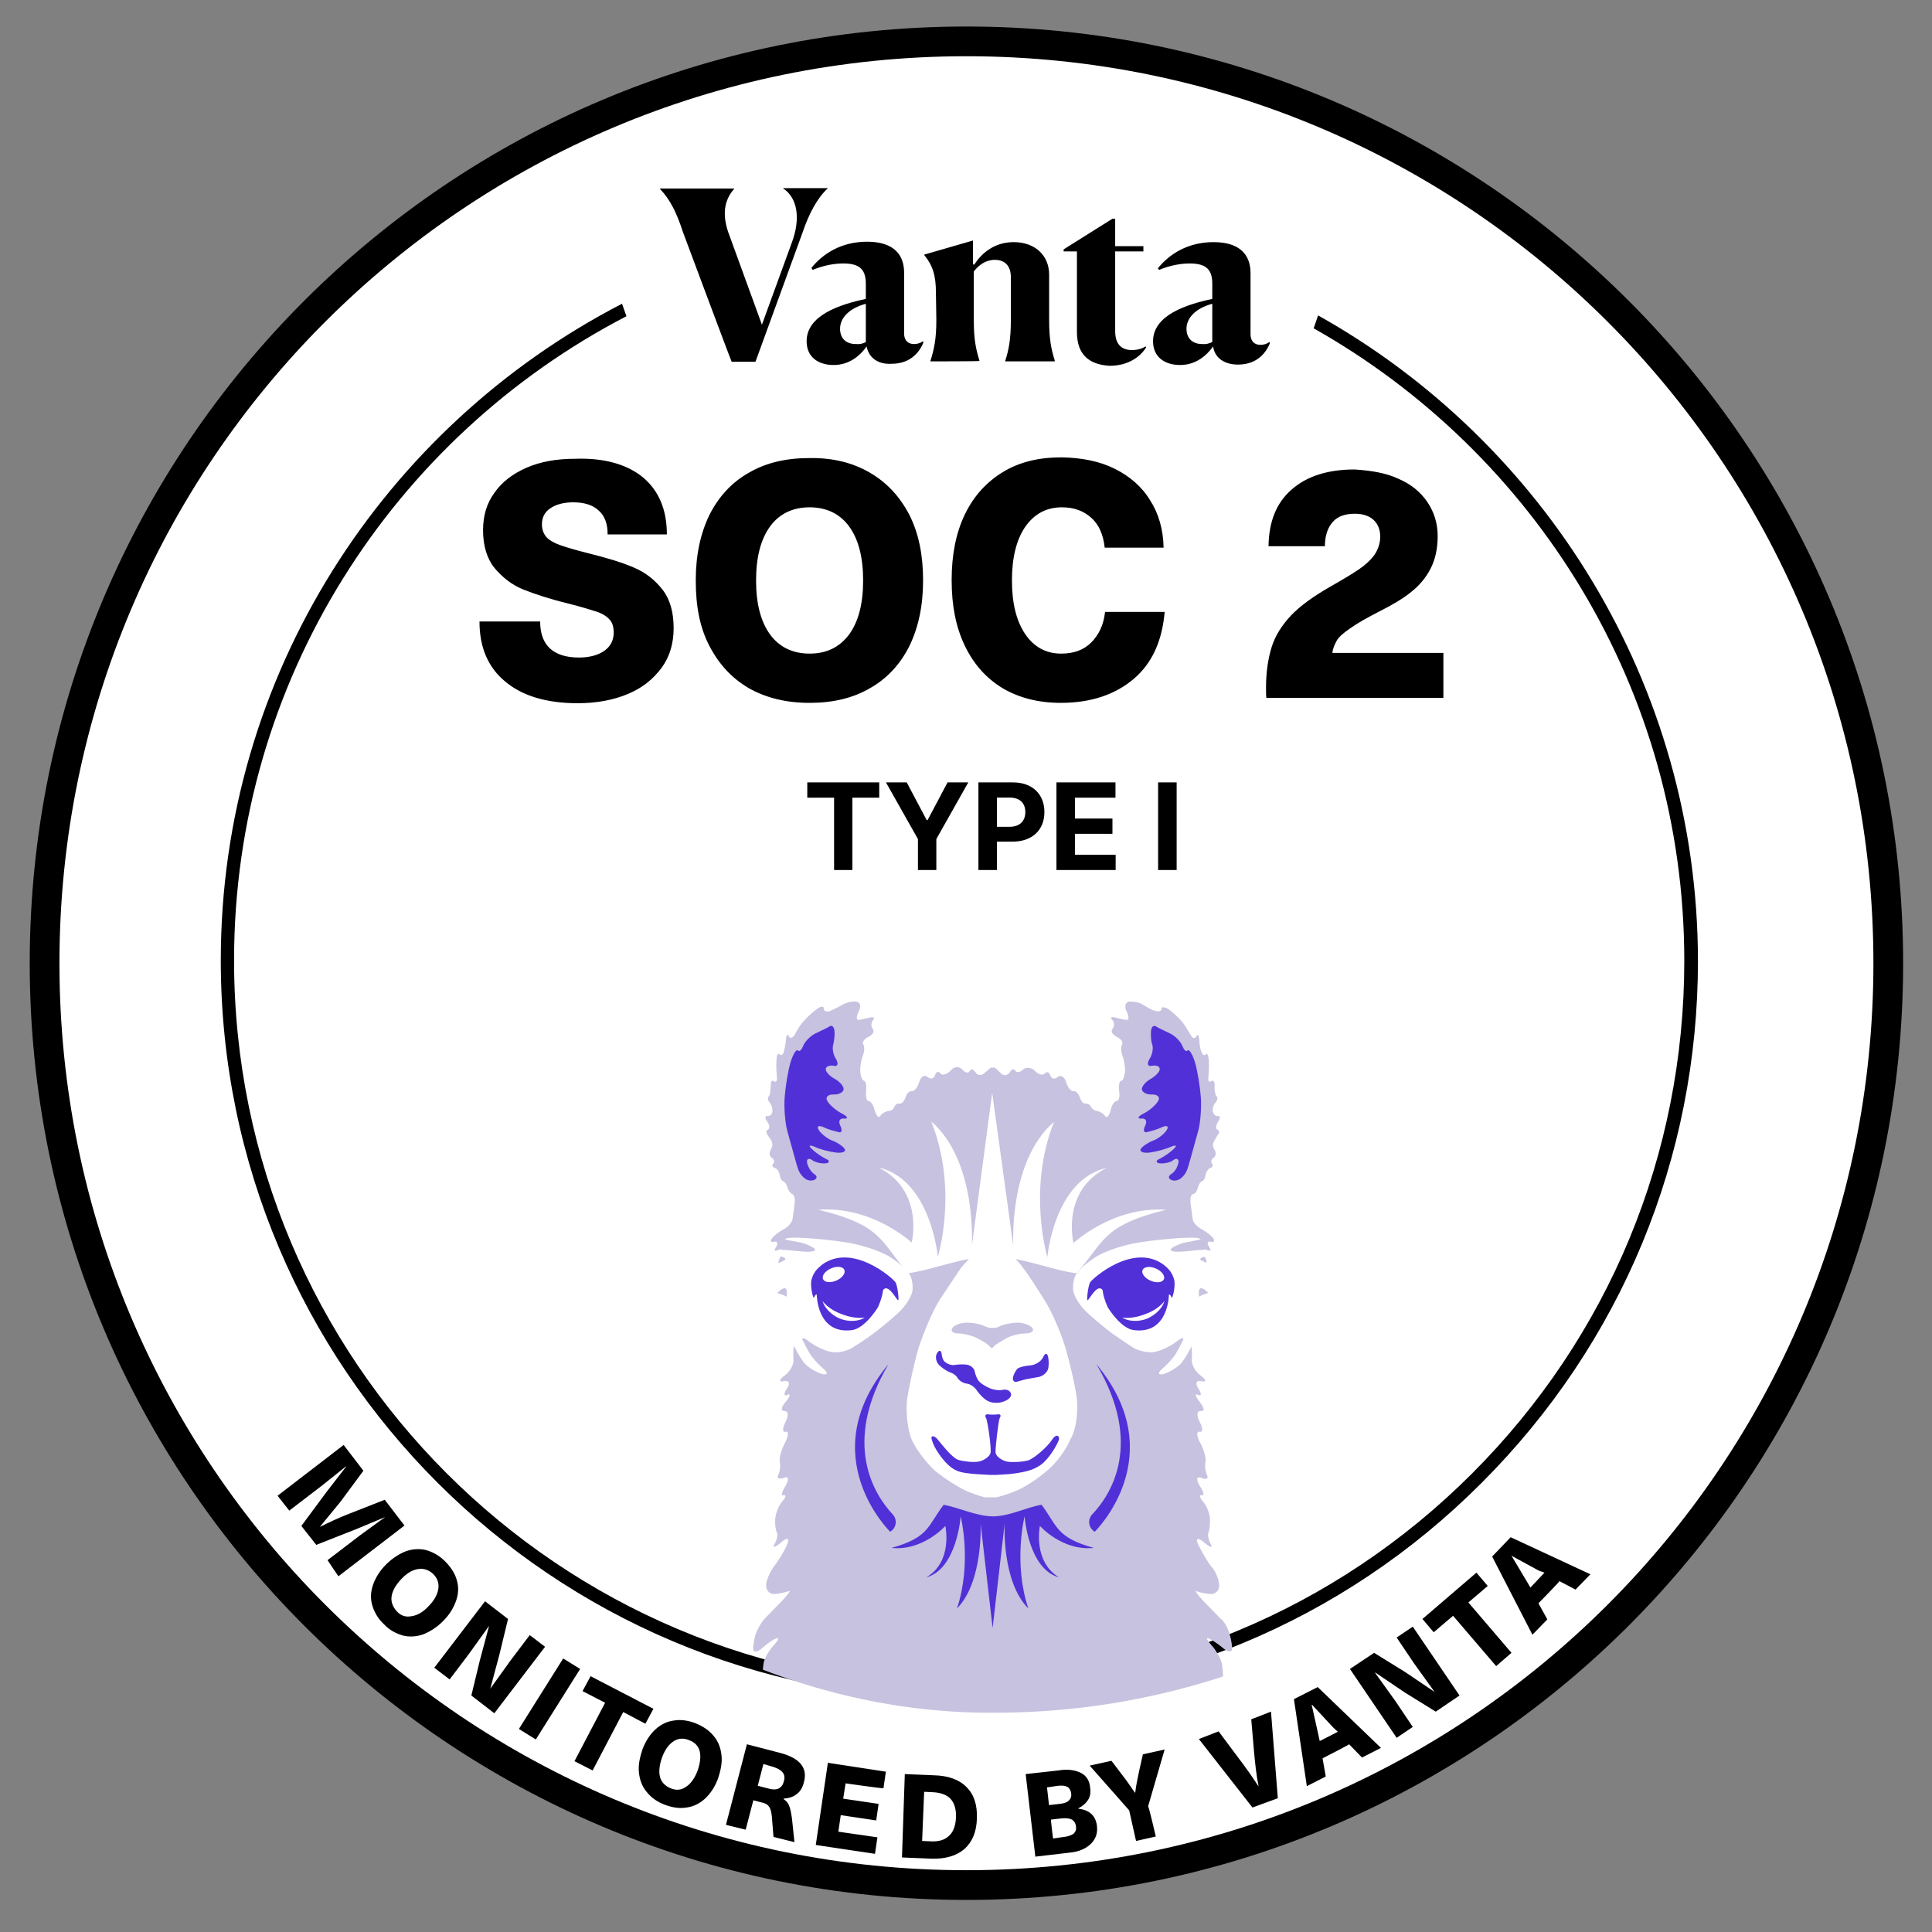 <svg width="65" height="65" viewBox="0 0 65 65" fill="none" xmlns="http://www.w3.org/2000/svg">
<rect x="0" y="0" width="65" height="65" fill="#808080" stroke="none"/>
<path d="M32.515 1.392C49.644 1.392 63.529 15.278 63.529 32.407C63.529 49.535 49.644 63.421 32.515 63.421C15.386 63.421 1.5 49.535 1.5 32.407C1.5 15.278 15.386 1.392 32.515 1.392Z" fill="white" stroke="black"/>
<path d="M27.16 26.837V26.323H29.581V26.837H28.678V29.271H28.062V26.837H27.16ZM29.807 26.323H30.506L31.178 27.593H31.207L31.879 26.323H32.577L31.502 28.229V29.271H30.883V28.229L29.807 26.323ZM32.918 29.271V26.323H34.081C34.75 26.323 35.138 26.736 35.138 27.322C35.138 27.911 34.743 28.316 34.065 28.316H33.541V29.271H32.918ZM33.541 27.816H33.964C34.321 27.816 34.496 27.614 34.496 27.322C34.496 27.028 34.321 26.833 33.962 26.833H33.541V27.816ZM35.543 29.271V26.323H37.529V26.837H36.166V27.54H37.427V28.053H36.166V28.758H37.535V29.271H35.543ZM39.587 26.323V29.271H38.963V26.323H39.587Z" fill="black"/>
<path d="M21.631 16.059C22.16 16.503 22.436 17.14 22.436 17.98H20.443C20.443 17.62 20.346 17.356 20.142 17.176C19.938 16.984 19.65 16.9 19.278 16.9C18.966 16.9 18.702 16.972 18.51 17.104C18.317 17.236 18.233 17.416 18.233 17.644C18.233 17.812 18.282 17.944 18.378 18.064C18.474 18.172 18.642 18.268 18.846 18.34C19.05 18.413 19.374 18.509 19.806 18.617C20.431 18.773 20.947 18.929 21.331 19.097C21.727 19.265 22.039 19.517 22.292 19.841C22.544 20.166 22.664 20.598 22.664 21.138C22.664 21.642 22.532 22.099 22.256 22.471C21.979 22.843 21.619 23.143 21.127 23.347C20.647 23.551 20.07 23.659 19.434 23.659C18.401 23.659 17.585 23.419 17.009 22.939C16.421 22.459 16.132 21.786 16.132 20.91H18.173C18.173 21.714 18.618 22.122 19.482 22.122C19.842 22.122 20.13 22.038 20.334 21.894C20.539 21.75 20.647 21.546 20.647 21.282C20.647 21.09 20.599 20.934 20.503 20.838C20.407 20.73 20.25 20.634 20.058 20.574C19.866 20.514 19.566 20.418 19.134 20.309C18.498 20.154 17.981 19.985 17.597 19.829C17.213 19.673 16.901 19.421 16.637 19.109C16.384 18.797 16.252 18.364 16.252 17.836C16.252 17.356 16.372 16.936 16.637 16.576C16.889 16.215 17.249 15.939 17.717 15.735C18.185 15.531 18.726 15.435 19.35 15.435C20.334 15.399 21.103 15.627 21.631 16.059ZM29.267 15.903C29.843 16.239 30.276 16.708 30.6 17.332C30.912 17.956 31.056 18.677 31.056 19.529C31.056 20.382 30.9 21.102 30.6 21.726C30.288 22.351 29.843 22.831 29.267 23.155C28.691 23.491 28.019 23.647 27.238 23.647C26.446 23.647 25.773 23.479 25.197 23.155C24.621 22.819 24.189 22.351 23.864 21.726C23.54 21.102 23.408 20.382 23.408 19.529C23.408 18.677 23.564 17.956 23.864 17.332C24.177 16.708 24.621 16.227 25.197 15.903C25.773 15.567 26.446 15.411 27.238 15.411C28.019 15.399 28.691 15.567 29.267 15.903ZM25.905 17.716C25.593 18.148 25.437 18.749 25.437 19.529C25.437 20.309 25.593 20.91 25.905 21.342C26.218 21.774 26.674 21.99 27.238 21.99C27.814 21.99 28.247 21.774 28.571 21.342C28.883 20.91 29.039 20.309 29.039 19.529C29.039 18.749 28.883 18.148 28.571 17.716C28.259 17.284 27.802 17.068 27.238 17.068C26.674 17.068 26.218 17.284 25.905 17.716ZM37.504 15.771C38.008 16.023 38.416 16.372 38.692 16.828C38.98 17.272 39.136 17.812 39.148 18.425H37.167C37.119 17.992 36.975 17.656 36.723 17.428C36.459 17.188 36.135 17.068 35.727 17.068C35.198 17.068 34.79 17.296 34.49 17.728C34.19 18.172 34.046 18.773 34.046 19.529C34.046 20.285 34.19 20.886 34.49 21.33C34.79 21.774 35.198 21.99 35.703 21.99C36.123 21.99 36.459 21.87 36.711 21.618C36.963 21.366 37.131 21.03 37.179 20.586H39.184C39.1 21.558 38.764 22.315 38.14 22.843C37.516 23.371 36.699 23.647 35.691 23.647C34.934 23.647 34.286 23.479 33.734 23.155C33.181 22.819 32.761 22.351 32.461 21.726C32.161 21.102 32.017 20.382 32.017 19.517C32.017 18.665 32.161 17.932 32.461 17.308C32.761 16.684 33.193 16.215 33.746 15.879C34.298 15.543 34.946 15.387 35.715 15.387C36.399 15.399 36.999 15.519 37.504 15.771ZM47.048 16.107C47.469 16.287 47.793 16.552 48.021 16.888C48.249 17.224 48.369 17.608 48.369 18.04C48.369 18.461 48.285 18.833 48.129 19.133C47.973 19.433 47.757 19.697 47.481 19.913C47.217 20.129 46.856 20.346 46.424 20.562C45.98 20.79 45.644 20.982 45.428 21.138C45.2 21.294 45.044 21.426 44.971 21.558C44.899 21.69 44.839 21.822 44.827 21.966H48.561V23.479H42.606C42.594 23.407 42.594 23.299 42.594 23.131C42.594 22.603 42.666 22.146 42.786 21.762C42.906 21.378 43.135 21.03 43.435 20.706C43.747 20.382 44.179 20.069 44.743 19.745C45.164 19.505 45.488 19.313 45.716 19.157C45.944 19.001 46.112 18.845 46.244 18.665C46.364 18.485 46.436 18.28 46.436 18.052C46.436 17.812 46.352 17.62 46.208 17.488C46.064 17.356 45.848 17.284 45.584 17.284C45.26 17.284 45.008 17.368 44.839 17.56C44.671 17.752 44.575 18.016 44.575 18.377H42.678C42.69 17.548 42.942 16.912 43.459 16.468C43.963 16.023 44.671 15.795 45.572 15.795C46.136 15.831 46.64 15.915 47.048 16.107Z" fill="black"/>
<path d="M11.02 52.49L12.118 51.65L12.958 51.04L11.982 51.447L10.64 51.975L10.139 51.338L10.993 50.186L11.643 49.346V49.333L10.83 49.983L9.732 50.823L9.339 50.322L11.562 48.614L12.226 49.482L11.454 50.525L10.776 51.352V51.365C11.074 51.216 11.386 51.067 11.738 50.932L12.944 50.458L13.608 51.325L11.386 53.032C11.372 53.019 11.02 52.49 11.02 52.49ZM15.37 53.168C15.438 53.398 15.425 53.629 15.343 53.859C15.262 54.09 15.127 54.32 14.91 54.537C14.693 54.754 14.476 54.889 14.245 54.984C14.015 55.066 13.771 55.079 13.554 55.025C13.324 54.957 13.107 54.849 12.917 54.645C12.714 54.456 12.592 54.239 12.524 54.008C12.457 53.778 12.47 53.547 12.551 53.317C12.633 53.087 12.768 52.856 12.985 52.639C13.202 52.423 13.419 52.287 13.649 52.192C13.88 52.111 14.124 52.097 14.34 52.152C14.571 52.219 14.788 52.341 14.977 52.531C15.167 52.721 15.316 52.951 15.37 53.168ZM14.069 52.789C13.88 52.816 13.69 52.924 13.5 53.127C13.31 53.331 13.202 53.52 13.175 53.71C13.148 53.9 13.216 54.062 13.351 54.212C13.487 54.361 13.649 54.415 13.852 54.374C14.042 54.347 14.232 54.239 14.422 54.035C14.611 53.846 14.72 53.642 14.747 53.453C14.774 53.263 14.72 53.1 14.571 52.951C14.422 52.816 14.259 52.761 14.069 52.789ZM15.858 57.044L16.143 55.865L16.455 54.7L15.764 55.662L15.127 56.502L14.611 56.109L16.319 53.873L17.092 54.469L16.807 55.648L16.495 56.814L17.186 55.852L17.823 55.011L18.338 55.404L16.631 57.641L15.858 57.044ZM17.458 58.169L18.948 55.797L19.518 56.15L18.027 58.522L17.458 58.169ZM20.968 57.6L19.938 59.565L19.328 59.253L20.358 57.288L19.599 56.895L19.87 56.394L21.984 57.491L21.713 57.993L20.968 57.6ZM24.017 58.413C24.166 58.589 24.248 58.806 24.275 59.064C24.302 59.307 24.248 59.565 24.153 59.85C24.044 60.134 23.895 60.351 23.719 60.514C23.543 60.676 23.326 60.785 23.096 60.812C22.865 60.853 22.608 60.812 22.364 60.717C22.106 60.622 21.903 60.473 21.754 60.283C21.605 60.107 21.523 59.89 21.496 59.633C21.469 59.389 21.523 59.131 21.618 58.847C21.727 58.562 21.876 58.345 22.052 58.183C22.228 58.02 22.445 57.912 22.675 57.885C22.906 57.844 23.163 57.885 23.407 57.979C23.665 58.088 23.868 58.223 24.017 58.413ZM22.675 58.576C22.513 58.671 22.377 58.86 22.282 59.104C22.188 59.362 22.16 59.592 22.201 59.768C22.242 59.944 22.364 60.08 22.553 60.161C22.743 60.243 22.919 60.229 23.069 60.121C23.231 60.026 23.367 59.836 23.462 59.592C23.556 59.335 23.584 59.104 23.543 58.928C23.502 58.752 23.38 58.616 23.191 58.549C23.001 58.467 22.825 58.481 22.675 58.576ZM27.04 59.985C26.999 60.148 26.918 60.283 26.796 60.365C26.687 60.459 26.524 60.5 26.362 60.514V60.527C26.457 60.595 26.511 60.649 26.552 60.758C26.592 60.853 26.619 61.002 26.646 61.191L26.728 61.977L26.023 61.801L25.969 61.124C25.955 60.975 25.928 60.853 25.874 60.785C25.82 60.703 25.738 60.663 25.603 60.636L25.345 60.568L25.088 61.557L24.424 61.395L25.129 58.684L26.226 58.969C26.918 59.145 27.189 59.484 27.04 59.985ZM25.494 60.08L25.86 60.175C26.145 60.256 26.321 60.161 26.375 59.917C26.443 59.687 26.308 59.538 26.009 59.443L25.684 59.348L25.494 60.08ZM28.449 59.999L28.368 60.514L29.56 60.69L29.479 61.246L28.286 61.069L28.205 61.625L29.52 61.815L29.438 62.37L27.446 62.072L27.853 59.307L29.804 59.606L29.723 60.161C29.764 60.188 28.449 59.999 28.449 59.999ZM32.515 60.121C32.772 60.378 32.881 60.717 32.867 61.178C32.854 61.625 32.718 61.964 32.447 62.208C32.176 62.438 31.81 62.547 31.336 62.533L30.346 62.492L30.441 59.687L31.431 59.728C31.892 59.741 32.257 59.863 32.515 60.121ZM31.024 61.937L31.322 61.95C31.593 61.964 31.797 61.896 31.932 61.761C32.068 61.639 32.149 61.435 32.163 61.151C32.176 60.88 32.108 60.663 31.986 60.527C31.864 60.392 31.661 60.31 31.39 60.297L31.092 60.283L31.024 61.937ZM36.364 59.646C36.554 59.741 36.662 59.917 36.676 60.148C36.703 60.31 36.676 60.446 36.608 60.554C36.54 60.663 36.432 60.758 36.283 60.839V60.853C36.649 60.893 36.865 61.083 36.906 61.435C36.933 61.679 36.865 61.869 36.703 62.032C36.54 62.194 36.296 62.303 35.984 62.33L34.833 62.465L34.507 59.687L35.605 59.565C35.917 59.511 36.174 59.551 36.364 59.646ZM35.293 60.731L35.646 60.69C35.795 60.676 35.903 60.636 35.957 60.581C36.025 60.514 36.052 60.446 36.039 60.338C36.025 60.243 35.984 60.161 35.917 60.121C35.849 60.08 35.74 60.066 35.605 60.08L35.225 60.134L35.293 60.731ZM35.429 61.855L35.795 61.801C35.944 61.788 36.066 61.733 36.12 61.693C36.188 61.625 36.215 61.557 36.201 61.449C36.188 61.34 36.134 61.259 36.066 61.218C35.984 61.178 35.876 61.164 35.713 61.178L35.361 61.218C35.347 61.218 35.429 61.855 35.429 61.855ZM38.885 61.788L38.221 61.937L37.99 60.907L36.662 59.402L37.394 59.24L37.733 59.687C37.895 59.89 38.031 60.094 38.18 60.31H38.194C38.221 60.066 38.275 59.823 38.329 59.565L38.451 59.023L39.183 58.86L38.627 60.771C38.654 60.785 38.885 61.788 38.885 61.788ZM42.138 60.812L40.335 58.508L40.999 58.25L41.677 59.158C41.907 59.457 42.124 59.768 42.327 60.08H42.341C42.273 59.755 42.232 59.375 42.192 58.955L42.097 57.844L42.761 57.586L42.991 60.5L42.138 60.812ZM44.496 59.158L44.604 59.768L43.967 60.094L43.533 57.166L44.333 56.76L46.461 58.806L45.824 59.131L45.39 58.684C45.417 58.684 44.496 59.158 44.496 59.158ZM44.862 58.128L44.143 57.356H44.13L44.36 58.386L44.401 58.576L45.011 58.264C44.997 58.25 44.862 58.128 44.862 58.128ZM48.304 57.586L47.274 56.949L46.271 56.272H46.258L46.949 57.234L47.532 58.101L46.989 58.467L45.417 56.15L46.23 55.608L47.261 56.245L48.264 56.922L47.572 55.96L46.989 55.093L47.532 54.727L49.104 57.044L48.304 57.586ZM49.402 53.913L50.852 55.608L50.337 56.055L48.887 54.361L48.236 54.916L47.857 54.469L49.673 52.91L50.053 53.358L49.402 53.913ZM51.76 53.941L52.058 54.483L51.557 54.998L50.202 52.368L50.825 51.718L53.508 52.965L53.007 53.48L52.465 53.195C52.478 53.209 51.76 53.941 51.76 53.941ZM51.774 52.843L50.852 52.341L51.394 53.249L51.489 53.412L51.963 52.91L51.774 52.843Z" fill="black"/>
<path d="M22.977 7.807C22.76 7.143 22.543 6.709 22.205 6.357V6.343H24.698V6.357C24.373 6.723 24.265 7.224 24.549 7.943L25.634 10.924L26.636 8.173C26.948 7.346 26.826 6.655 26.352 6.343V6.33H27.843V6.343C27.49 6.669 27.206 7.211 27.002 7.821L25.417 12.171H24.617C24.604 12.171 22.977 7.807 22.977 7.807ZM29.157 11.656C28.927 11.981 28.561 12.28 28.046 12.28C27.558 12.28 27.138 12.036 27.138 11.48C27.138 10.613 28.236 10.247 29.13 10.057V9.555C29.13 9.081 28.94 8.864 28.371 8.864C28.059 8.864 27.694 8.932 27.341 9.081L27.3 9.013C27.68 8.539 28.303 8.132 29.171 8.132C30.038 8.132 30.418 8.539 30.418 9.176V11.223C30.418 11.412 30.513 11.575 30.756 11.575C30.851 11.575 30.96 11.548 31.055 11.48L31.068 11.521C30.96 11.792 30.675 12.239 29.997 12.239C29.523 12.266 29.225 12.022 29.157 11.656ZM29.13 11.507V10.22C28.575 10.369 28.263 10.694 28.263 11.06C28.263 11.371 28.453 11.575 28.791 11.575C28.927 11.588 29.035 11.561 29.13 11.507ZM31.299 12.158C31.421 11.765 31.502 11.439 31.502 10.762L31.488 9.854C31.488 9.257 31.38 8.932 31.095 8.58V8.566L32.735 8.092V8.891L32.776 8.905C32.993 8.566 33.413 8.146 34.104 8.146C34.809 8.146 35.297 8.58 35.297 9.244V10.735C35.297 11.412 35.364 11.738 35.486 12.13V12.158H33.819V12.144C33.941 11.765 34.009 11.412 34.009 10.762V9.325C34.009 8.986 33.847 8.742 33.467 8.742C33.169 8.742 32.925 8.918 32.762 9.135V10.748C32.762 11.412 32.83 11.738 32.952 12.13V12.144C32.966 12.158 31.299 12.158 31.299 12.158ZM36.232 11.168V8.458H35.785V8.39L37.425 7.36H37.519V8.281H38.468V8.458H37.519V11.141C37.519 11.629 37.777 11.778 38.089 11.778C38.373 11.778 38.536 11.656 38.536 11.656L38.563 11.683C38.373 11.995 37.967 12.307 37.33 12.307C36.679 12.266 36.232 11.968 36.232 11.168ZM40.813 11.656C40.582 11.981 40.217 12.28 39.702 12.28C39.214 12.28 38.793 12.036 38.793 11.48C38.793 10.613 39.891 10.247 40.786 10.057V9.555C40.786 9.081 40.596 8.864 40.027 8.864C39.715 8.864 39.349 8.932 38.997 9.081L38.956 9.027C39.336 8.553 39.959 8.146 40.826 8.146C41.694 8.146 42.073 8.553 42.073 9.19V11.25C42.073 11.439 42.168 11.602 42.412 11.602C42.507 11.602 42.615 11.575 42.71 11.507L42.724 11.548C42.615 11.819 42.331 12.266 41.653 12.266C41.165 12.266 40.867 12.022 40.813 11.656ZM40.786 11.507V10.22C40.23 10.369 39.918 10.694 39.918 11.06C39.918 11.371 40.108 11.575 40.447 11.575C40.569 11.588 40.677 11.561 40.786 11.507Z" fill="black"/>
<path d="M44.346 10.612L44.197 11.046C51.624 15.233 56.666 23.189 56.666 32.324C56.666 38.843 54.131 44.968 49.523 49.577C44.915 54.185 38.789 56.719 32.27 56.719C18.812 56.719 7.875 45.782 7.875 32.31C7.875 22.891 13.242 14.705 21.076 10.639L20.927 10.219C12.93 14.352 7.428 22.701 7.428 32.31C7.428 46.012 18.568 57.166 32.284 57.166C38.925 57.166 45.173 54.578 49.849 49.888C54.551 45.185 57.126 38.951 57.126 32.324C57.113 23.013 51.949 14.867 44.346 10.612Z" fill="black"/>
<g clip-path="url(#clip0_51_319)">
<path d="M42.651 67.084C42.497 66.944 42.413 66.707 42.483 66.567C42.567 66.442 42.567 66.121 42.497 65.883C42.427 65.646 42.316 65.339 42.232 65.172C42.148 65.018 42.134 64.823 42.162 64.725C42.19 64.627 42.134 64.334 42.023 64.069L41.506 63.092C41.353 62.813 41.283 62.645 41.38 62.715L41.939 63.12C42.162 63.273 42.302 63.19 42.26 62.883C42.218 62.589 42.106 62.199 41.981 62.031C41.869 61.849 41.632 61.584 41.464 61.459C41.311 61.333 41.269 61.208 41.38 61.194C41.492 61.179 41.52 61.026 41.45 60.831C41.367 60.635 41.422 60.523 41.562 60.579C41.702 60.635 41.827 60.538 41.827 60.384C41.827 60.23 41.771 59.979 41.715 59.853C41.646 59.728 41.59 59.505 41.548 59.379C41.52 59.253 41.436 58.96 41.353 58.737C41.269 58.514 41.269 58.388 41.367 58.458C41.464 58.541 41.604 58.723 41.674 58.89C41.757 59.044 41.785 58.988 41.757 58.751C41.715 58.499 41.604 58.178 41.492 58.025C41.394 57.885 41.255 57.592 41.213 57.397C41.171 57.201 41.129 56.866 41.143 56.643C41.157 56.42 41.143 56.113 41.101 55.945C41.059 55.792 40.92 55.526 40.766 55.359C40.613 55.191 40.557 55.08 40.669 55.122C40.766 55.163 40.99 55.317 41.143 55.443C41.283 55.568 41.436 55.596 41.45 55.498C41.464 55.401 41.422 55.15 41.367 54.968C41.311 54.773 41.185 54.535 41.059 54.452L40.487 53.865C40.278 53.642 40.18 53.489 40.25 53.53C40.334 53.572 40.543 53.614 40.711 53.628C40.878 53.642 41.018 53.53 41.018 53.349C41.018 53.181 40.92 52.888 40.766 52.721C40.627 52.553 40.431 52.204 40.32 51.981C40.208 51.758 40.292 51.702 40.501 51.883C40.711 52.065 40.808 52.093 40.738 51.953C40.655 51.813 40.627 51.632 40.655 51.562C40.697 51.478 40.711 51.283 40.711 51.102C40.697 50.92 40.599 50.655 40.473 50.515C40.348 50.376 40.348 50.278 40.431 50.306C40.529 50.334 40.501 50.194 40.361 49.985C40.236 49.776 40.25 49.664 40.417 49.72C40.571 49.789 40.669 49.748 40.613 49.636C40.557 49.538 40.529 49.329 40.557 49.189C40.585 49.064 40.501 48.757 40.376 48.533C40.25 48.31 40.25 48.142 40.361 48.17C40.473 48.198 40.473 48.045 40.361 47.835C40.25 47.612 40.264 47.459 40.403 47.472C40.543 47.486 40.515 47.361 40.361 47.165C40.208 46.97 40.194 46.872 40.306 46.928C40.431 46.984 40.431 46.886 40.32 46.719C40.208 46.551 40.236 46.426 40.417 46.467C40.599 46.509 40.585 46.426 40.403 46.286C40.222 46.16 40.082 45.909 40.096 45.756C40.11 45.602 40.096 45.351 40.082 45.225C40.068 45.099 40.068 44.388 40.082 44.192C40.096 43.997 40.166 43.787 40.222 43.718C40.278 43.648 40.431 43.564 40.543 43.536C40.655 43.508 40.808 43.41 40.864 43.299C40.934 43.201 40.906 43.145 40.794 43.173C40.697 43.201 40.501 43.145 40.389 43.062C40.264 42.964 40.222 42.755 40.222 42.755C40.222 42.755 40.348 42.503 40.487 42.559C40.613 42.615 40.627 42.489 40.543 42.294C40.459 42.099 40.459 41.987 40.599 42.057C40.724 42.14 40.766 42.084 40.683 41.959C40.599 41.833 40.613 41.749 40.738 41.777C40.836 41.805 40.878 41.749 40.822 41.666C40.752 41.568 40.585 41.442 40.431 41.359C40.278 41.275 40.124 41.121 40.124 40.996L40.054 40.479C40.041 40.326 40.068 40.172 40.138 40.172C40.208 40.172 40.278 40.06 40.306 39.935C40.334 39.837 40.403 39.739 40.445 39.739C40.487 39.739 40.543 39.642 40.557 39.544C40.571 39.446 40.641 39.321 40.724 39.293C40.808 39.265 40.822 39.195 40.78 39.153C40.738 39.111 40.738 39.014 40.822 38.958C40.906 38.902 40.92 38.804 40.878 38.721C40.836 38.637 40.794 38.553 40.808 38.483C40.822 38.427 40.892 38.316 40.948 38.218C41.032 38.12 41.032 38.037 40.962 38.009C40.892 37.981 40.906 37.869 40.976 37.743C41.059 37.632 41.059 37.534 40.976 37.548C40.892 37.562 40.836 37.492 40.808 37.408C40.78 37.311 40.822 37.171 40.892 37.101C40.962 37.018 40.976 36.92 40.934 36.892C40.892 36.85 40.85 36.697 40.864 36.557C40.878 36.404 40.822 36.32 40.752 36.376C40.669 36.431 40.641 36.362 40.655 36.236C40.669 36.11 40.683 35.845 40.669 35.678C40.655 35.51 40.613 35.412 40.571 35.468C40.529 35.524 40.459 35.496 40.431 35.412C40.389 35.329 40.348 35.133 40.348 34.98C40.334 34.826 40.292 34.77 40.25 34.868C40.194 34.966 40.124 34.938 40.054 34.812C39.985 34.7 39.873 34.505 39.775 34.38C39.678 34.268 39.482 34.072 39.343 33.975C39.203 33.877 39.077 33.863 39.077 33.933C39.077 34.031 38.98 34.044 38.84 34.003C38.7 33.961 38.533 33.849 38.435 33.793C38.338 33.723 38.142 33.696 38.003 33.696C37.877 33.709 37.821 33.835 37.891 34.003C37.975 34.156 37.989 34.31 37.933 34.31C37.877 34.324 37.709 34.282 37.556 34.24C37.402 34.198 37.333 34.226 37.416 34.31C37.5 34.393 37.5 34.519 37.43 34.617C37.361 34.7 37.43 34.812 37.57 34.882C37.709 34.952 37.793 35.05 37.751 35.133C37.709 35.217 37.709 35.385 37.765 35.524C37.821 35.664 37.863 35.915 37.849 36.054C37.835 36.208 37.779 36.362 37.723 36.362C37.654 36.376 37.626 36.543 37.654 36.724C37.681 36.906 37.64 37.045 37.57 37.045C37.486 37.045 37.402 37.185 37.361 37.367C37.319 37.548 37.235 37.632 37.179 37.548C37.123 37.464 37.011 37.395 36.914 37.38C36.816 37.367 36.732 37.297 36.704 37.241C36.676 37.171 36.607 37.129 36.523 37.129C36.439 37.143 36.369 37.032 36.328 36.92C36.286 36.794 36.202 36.697 36.118 36.711C36.034 36.724 35.923 36.585 35.867 36.404C35.811 36.222 35.685 36.152 35.588 36.236C35.49 36.32 35.378 36.306 35.337 36.18C35.295 36.068 35.225 36.041 35.155 36.11C35.085 36.194 34.932 36.152 34.82 36.027C34.708 35.915 34.513 35.887 34.415 35.985C34.318 36.082 34.206 36.096 34.164 36.027C34.122 35.943 34.038 35.957 33.969 36.082C33.885 36.194 33.759 36.208 33.661 36.096C33.564 35.999 33.466 35.901 33.438 35.915C33.41 35.929 33.368 35.915 33.354 35.915C33.327 35.915 33.243 35.999 33.131 36.096C33.033 36.194 32.894 36.194 32.824 36.082C32.74 35.971 32.67 35.943 32.629 36.027C32.587 36.11 32.489 36.11 32.377 35.985C32.266 35.859 32.084 35.887 31.973 36.027C31.861 36.152 31.679 36.194 31.638 36.11C31.568 36.027 31.498 36.054 31.456 36.18C31.414 36.292 31.317 36.32 31.205 36.236C31.107 36.138 30.982 36.222 30.926 36.404C30.87 36.585 30.758 36.724 30.674 36.711C30.591 36.697 30.493 36.808 30.465 36.92C30.423 37.045 30.339 37.143 30.27 37.129C30.186 37.115 30.116 37.171 30.088 37.241C30.06 37.325 29.977 37.38 29.879 37.38C29.781 37.395 29.669 37.464 29.614 37.548C29.558 37.632 29.488 37.548 29.432 37.367C29.39 37.185 29.293 37.045 29.223 37.045C29.153 37.045 29.125 36.906 29.139 36.724C29.153 36.543 29.139 36.389 29.069 36.362C28.999 36.348 28.957 36.208 28.944 36.054C28.93 35.901 28.971 35.664 29.027 35.524C29.083 35.385 29.097 35.203 29.041 35.133C28.999 35.05 29.083 34.952 29.223 34.882C29.362 34.812 29.432 34.7 29.362 34.617C29.293 34.533 29.306 34.407 29.376 34.31C29.446 34.212 29.376 34.212 29.237 34.24C29.097 34.268 28.916 34.324 28.86 34.31C28.804 34.296 28.818 34.17 28.902 34.003C28.985 33.849 28.93 33.696 28.79 33.696C28.664 33.682 28.469 33.737 28.357 33.793C28.26 33.863 28.064 33.947 27.953 34.003C27.827 34.058 27.715 34.031 27.715 33.933C27.715 33.835 27.604 33.849 27.45 33.975C27.311 34.072 27.115 34.268 27.017 34.38C26.92 34.491 26.794 34.687 26.738 34.812C26.668 34.924 26.585 34.952 26.543 34.868C26.501 34.77 26.445 34.826 26.445 34.98C26.431 35.119 26.403 35.273 26.361 35.412C26.333 35.51 26.264 35.51 26.222 35.468C26.18 35.412 26.124 35.51 26.124 35.678C26.11 35.845 26.124 36.096 26.138 36.236C26.152 36.362 26.11 36.431 26.04 36.376C25.956 36.32 25.929 36.404 25.929 36.557C25.929 36.711 25.901 36.864 25.859 36.892C25.817 36.934 25.831 37.018 25.901 37.101C25.971 37.185 25.998 37.325 25.984 37.408C25.971 37.506 25.887 37.562 25.817 37.548C25.733 37.534 25.733 37.632 25.817 37.743C25.901 37.855 25.901 37.981 25.831 38.009C25.761 38.037 25.775 38.12 25.845 38.218C25.929 38.316 25.984 38.427 25.984 38.483C25.998 38.539 25.956 38.637 25.915 38.721C25.873 38.804 25.887 38.888 25.971 38.958C26.054 39.014 26.068 39.097 26.012 39.153C25.956 39.209 25.984 39.265 26.068 39.293C26.152 39.321 26.222 39.432 26.236 39.544C26.25 39.642 26.305 39.739 26.347 39.739C26.389 39.739 26.459 39.837 26.487 39.935C26.515 40.033 26.585 40.144 26.654 40.172C26.724 40.2 26.752 40.326 26.738 40.479L26.668 40.996C26.654 41.121 26.515 41.289 26.361 41.359C26.208 41.442 26.04 41.568 25.971 41.666C25.901 41.764 25.942 41.805 26.054 41.777C26.152 41.749 26.18 41.833 26.11 41.959C26.026 42.084 26.068 42.126 26.194 42.057C26.319 41.973 26.333 42.084 26.25 42.294C26.152 42.503 26.166 42.601 26.305 42.559C26.445 42.517 26.557 42.601 26.571 42.755C26.585 42.908 26.529 42.978 26.403 43.062C26.277 43.159 26.096 43.201 25.998 43.173C25.901 43.145 25.873 43.201 25.929 43.299C25.998 43.397 26.138 43.508 26.25 43.536C26.361 43.564 26.515 43.634 26.571 43.718C26.627 43.801 26.696 44.011 26.71 44.192C26.724 44.374 26.724 45.099 26.71 45.225C26.696 45.351 26.682 45.602 26.696 45.756C26.71 45.909 26.571 46.16 26.389 46.286C26.208 46.412 26.208 46.509 26.375 46.467C26.543 46.426 26.599 46.551 26.473 46.719C26.361 46.886 26.375 46.984 26.487 46.928C26.613 46.872 26.585 46.984 26.431 47.165C26.277 47.347 26.264 47.472 26.389 47.472C26.515 47.459 26.543 47.612 26.431 47.835C26.319 48.059 26.319 48.198 26.431 48.17C26.543 48.142 26.529 48.296 26.417 48.533C26.291 48.757 26.208 49.05 26.236 49.189C26.264 49.315 26.236 49.524 26.18 49.636C26.124 49.734 26.222 49.776 26.375 49.72C26.529 49.65 26.557 49.776 26.431 49.985C26.305 50.194 26.264 50.334 26.361 50.306C26.459 50.278 26.445 50.376 26.319 50.515C26.194 50.655 26.096 50.92 26.082 51.102C26.068 51.283 26.096 51.492 26.138 51.562C26.18 51.646 26.138 51.813 26.054 51.953C25.971 52.093 26.082 52.065 26.291 51.883C26.501 51.702 26.585 51.758 26.473 51.981C26.375 52.218 26.166 52.539 26.026 52.721C25.901 52.888 25.775 53.181 25.775 53.349C25.775 53.516 25.915 53.656 26.082 53.628C26.25 53.614 26.459 53.558 26.543 53.53C26.627 53.489 26.515 53.642 26.305 53.865L25.733 54.452C25.636 54.549 25.496 54.787 25.426 54.968C25.37 55.163 25.328 55.401 25.342 55.498C25.356 55.596 25.482 55.596 25.649 55.443C25.803 55.303 26.012 55.15 26.124 55.122C26.222 55.08 26.194 55.177 26.026 55.359C25.859 55.54 25.719 55.806 25.691 55.945C25.663 56.099 25.649 56.42 25.649 56.643C25.663 56.866 25.622 57.201 25.58 57.397C25.538 57.592 25.412 57.871 25.3 58.025C25.189 58.178 25.077 58.514 25.035 58.751C24.993 59.002 25.035 59.058 25.119 58.89C25.203 58.737 25.342 58.541 25.426 58.458C25.524 58.374 25.524 58.514 25.44 58.737L25.245 59.379C25.217 59.505 25.147 59.714 25.077 59.853C25.007 59.979 24.965 60.23 24.965 60.384C24.965 60.538 25.077 60.635 25.231 60.579C25.384 60.523 25.426 60.635 25.342 60.831C25.259 61.026 25.287 61.179 25.412 61.194C25.524 61.208 25.496 61.319 25.328 61.459C25.175 61.584 24.938 61.849 24.812 62.031C24.7 62.212 24.561 62.589 24.533 62.883C24.491 63.176 24.644 63.273 24.854 63.12L25.412 62.715C25.51 62.645 25.44 62.813 25.287 63.092L24.77 64.069C24.644 64.348 24.575 64.627 24.631 64.725C24.686 64.823 24.644 65.018 24.561 65.172C24.477 65.325 24.365 65.646 24.296 65.883C24.226 66.121 24.24 66.414 24.309 66.567C24.393 66.693 24.309 66.93 24.142 67.084C23.988 67.224 24.84 67.349 26.054 67.349H40.752C41.953 67.335 42.818 67.224 42.651 67.084Z" fill="#C6C2DF"/>
<path d="M36.117 41.819C36.117 41.819 35.684 40.074 37.234 39.292C35.461 39.697 35.238 42.293 35.238 42.293C35.238 42.293 34.554 40.032 35.461 37.743C33.912 39.083 34.093 41.931 34.093 41.931L33.381 36.766L32.697 41.916C32.697 41.916 32.879 39.069 31.329 37.729C32.251 40.018 31.553 42.279 31.553 42.279C31.553 42.279 31.315 39.683 29.557 39.278C31.106 40.06 30.673 41.805 30.673 41.805C30.673 41.805 29.347 40.562 27.533 40.702C29.71 41.219 29.64 41.805 30.548 42.838C31.441 42.712 32.39 42.279 33.381 42.279C34.372 42.279 35.335 42.726 36.215 42.838C37.15 41.805 37.052 41.233 39.23 40.702C37.443 40.577 36.117 41.819 36.117 41.819Z" fill="white"/>
<path d="M38.725 34.687C38.739 34.547 38.809 34.477 38.893 34.533C38.976 34.589 39.2 34.687 39.367 34.77C39.535 34.854 39.716 35.035 39.772 35.175C39.828 35.315 39.898 35.398 39.953 35.343C40.009 35.287 40.121 35.468 40.205 35.747C40.288 36.026 40.372 36.543 40.4 36.906C40.428 37.269 40.386 37.771 40.316 38.036L40.079 38.888C40.023 39.097 39.953 39.349 39.912 39.418C39.87 39.502 39.786 39.614 39.688 39.67C39.605 39.725 39.465 39.739 39.381 39.684C39.297 39.628 39.311 39.558 39.423 39.488C39.535 39.418 39.618 39.251 39.646 39.125C39.674 39 39.59 38.944 39.479 39.028C39.381 39.111 39.172 39.153 39.018 39.139C38.879 39.125 38.879 39.041 39.018 38.986C39.158 38.916 39.367 38.776 39.493 38.651C39.605 38.539 39.577 38.511 39.395 38.581C39.214 38.665 38.893 38.748 38.683 38.776C38.474 38.804 38.334 38.748 38.376 38.665C38.418 38.581 38.599 38.455 38.767 38.386C38.934 38.33 39.144 38.176 39.242 38.036C39.339 37.897 39.27 37.841 39.088 37.925C38.92 38.009 38.683 38.064 38.572 38.092C38.474 38.106 38.46 38.009 38.53 37.869C38.599 37.729 38.558 37.618 38.404 37.632C38.251 37.646 38.278 37.562 38.474 37.464C38.669 37.367 38.893 37.171 38.962 37.045C39.046 36.92 38.948 36.822 38.767 36.822C38.586 36.836 38.432 36.752 38.418 36.655C38.404 36.557 38.544 36.389 38.725 36.292C38.893 36.194 39.032 36.04 39.018 35.957C39.004 35.859 38.879 35.831 38.739 35.859C38.613 35.887 38.586 35.789 38.669 35.636C38.767 35.496 38.809 35.273 38.767 35.147C38.725 35.035 38.711 34.826 38.725 34.687ZM28.075 34.687C28.061 34.547 27.991 34.477 27.907 34.533C27.824 34.589 27.6 34.687 27.433 34.77C27.265 34.854 27.084 35.035 27.028 35.175C26.972 35.315 26.902 35.398 26.846 35.343C26.791 35.287 26.679 35.468 26.595 35.747C26.512 36.026 26.428 36.543 26.4 36.906C26.372 37.269 26.414 37.771 26.484 38.036L26.721 38.888C26.777 39.097 26.846 39.349 26.888 39.418C26.93 39.502 27.014 39.614 27.112 39.67C27.195 39.725 27.335 39.739 27.419 39.684C27.503 39.628 27.489 39.558 27.377 39.488C27.279 39.418 27.181 39.251 27.154 39.125C27.126 39 27.209 38.944 27.321 39.028C27.433 39.111 27.628 39.153 27.782 39.139C27.921 39.125 27.921 39.041 27.782 38.986C27.642 38.916 27.433 38.776 27.307 38.651C27.195 38.539 27.223 38.511 27.405 38.581C27.572 38.665 27.907 38.748 28.117 38.776C28.326 38.804 28.466 38.748 28.424 38.665C28.382 38.581 28.201 38.455 28.033 38.386C27.866 38.33 27.656 38.176 27.558 38.036C27.461 37.897 27.53 37.841 27.712 37.925C27.879 38.009 28.117 38.064 28.228 38.092C28.326 38.12 28.34 38.009 28.27 37.869C28.201 37.729 28.242 37.618 28.396 37.632C28.549 37.646 28.521 37.562 28.326 37.464C28.131 37.367 27.907 37.171 27.838 37.045C27.754 36.92 27.852 36.822 28.033 36.822C28.214 36.836 28.368 36.752 28.382 36.655C28.396 36.557 28.256 36.389 28.075 36.292C27.893 36.194 27.768 36.04 27.782 35.957C27.796 35.873 27.921 35.831 28.061 35.859C28.186 35.887 28.214 35.789 28.131 35.636C28.033 35.496 27.991 35.273 28.033 35.147C28.061 35.035 28.089 34.826 28.075 34.687Z" fill="#5230D7"/>
<path d="M36.23 47.054C36.174 46.621 35.992 45.839 35.839 45.323C35.685 44.806 35.364 44.081 35.127 43.718C34.89 43.355 34.597 42.866 34.429 42.671C34.289 42.461 34.052 42.224 33.913 42.154C33.787 42.071 33.62 42.015 33.564 42.015C33.494 42.015 33.452 42.001 33.452 42.001H33.298C33.298 42.001 33.243 42.015 33.187 42.015C33.117 42.015 32.963 42.098 32.838 42.154C32.712 42.224 32.489 42.461 32.321 42.671C32.182 42.88 31.861 43.355 31.623 43.718C31.386 44.081 31.079 44.82 30.912 45.323C30.758 45.839 30.59 46.621 30.521 47.054C30.465 47.486 30.535 48.114 30.674 48.435C30.814 48.757 31.177 49.231 31.456 49.482C31.763 49.734 32.224 50.027 32.517 50.166C32.81 50.278 33.103 50.39 33.187 50.376H33.494C33.578 50.376 33.885 50.278 34.164 50.166C34.457 50.055 34.918 49.748 35.225 49.482C35.532 49.231 35.881 48.757 36.006 48.435C36.216 48.1 36.272 47.486 36.23 47.054Z" fill="white"/>
<path d="M31.677 45.532C31.663 45.42 31.579 45.42 31.523 45.532C31.454 45.643 31.495 45.839 31.607 45.937C31.705 46.034 31.886 46.146 31.97 46.174C32.068 46.202 32.179 46.285 32.221 46.369C32.277 46.453 32.403 46.537 32.528 46.551C32.654 46.565 32.807 46.676 32.877 46.802C32.961 46.914 33.115 47.081 33.24 47.137C33.366 47.207 33.603 47.221 33.771 47.151C33.938 47.095 34.05 46.983 34.008 46.872C33.966 46.774 33.854 46.732 33.729 46.76C33.631 46.788 33.422 46.76 33.296 46.704C33.17 46.648 33.003 46.551 32.947 46.481C32.877 46.411 32.822 46.272 32.794 46.146C32.78 46.034 32.654 45.923 32.501 45.909C32.361 45.895 32.193 45.909 32.11 45.923C32.026 45.937 31.914 45.909 31.817 45.839C31.719 45.783 31.691 45.643 31.677 45.532ZM34.231 46.481C34.134 46.523 34.064 46.453 34.078 46.355C34.092 46.258 34.175 46.104 34.231 46.048C34.301 45.992 34.496 45.95 34.664 45.937C34.831 45.923 35.027 45.811 35.097 45.657C35.166 45.504 35.236 45.518 35.264 45.657C35.292 45.797 35.292 45.992 35.25 46.09C35.208 46.188 35.083 46.3 34.943 46.327L34.552 46.397C34.469 46.411 34.343 46.453 34.231 46.481Z" fill="#5230D7"/>
<path d="M34.733 44.681C34.664 44.583 34.44 44.499 34.245 44.499C34.049 44.499 33.756 44.555 33.631 44.625C33.505 44.695 33.282 44.695 33.142 44.625C33.017 44.555 32.737 44.499 32.528 44.499C32.319 44.499 32.109 44.583 32.039 44.681C31.97 44.778 32.067 44.862 32.235 44.862C32.402 44.862 32.695 44.932 32.863 45.016C33.03 45.099 33.212 45.211 33.268 45.267L33.365 45.365C33.365 45.365 33.421 45.323 33.463 45.267C33.533 45.211 33.714 45.113 33.868 45.016C34.035 44.932 34.315 44.862 34.496 44.862C34.705 44.862 34.803 44.778 34.733 44.681Z" fill="#C6C2DF"/>
<path d="M35.407 48.421C35.239 48.686 34.793 49.063 34.597 49.133C34.388 49.189 34.053 49.203 33.885 49.175C33.732 49.147 33.508 49.008 33.495 48.868C33.481 48.728 33.592 47.793 33.634 47.709C33.69 47.626 33.662 47.57 33.564 47.584C33.467 47.598 33.327 47.598 33.243 47.584C33.146 47.57 33.132 47.64 33.173 47.709C33.229 47.793 33.355 48.714 33.327 48.868C33.313 49.008 33.062 49.161 32.908 49.175C32.755 49.203 32.448 49.175 32.252 49.119C32.043 49.063 31.694 48.603 31.54 48.421C31.415 48.268 31.303 48.31 31.345 48.421C31.387 48.575 31.457 48.728 31.596 48.924C31.764 49.161 31.959 49.384 32.196 49.482C32.35 49.552 32.643 49.58 32.839 49.594L33.299 49.622H33.495C33.55 49.622 33.76 49.608 33.955 49.594C34.151 49.58 34.444 49.524 34.597 49.482C34.751 49.44 34.988 49.328 35.114 49.203C35.393 48.938 35.588 48.547 35.63 48.435C35.644 48.268 35.519 48.254 35.407 48.421ZM29.893 45.895C27.325 48.98 29.949 51.534 29.949 51.534C30.159 51.408 30.2 51.129 30.033 50.948C29.419 50.292 28.316 48.575 29.893 45.895ZM36.886 45.895C39.455 48.98 36.831 51.534 36.831 51.534C36.621 51.408 36.579 51.129 36.747 50.948C37.375 50.292 38.478 48.575 36.886 45.895Z" fill="#5230D7"/>
<path d="M26.529 41.651C26.836 41.596 28.176 41.735 28.665 41.833C29.153 41.931 29.739 42.14 29.991 42.321C30.228 42.475 30.507 42.712 30.577 42.838C30.675 42.95 30.716 43.201 30.703 43.396C30.689 43.592 30.479 43.927 30.242 44.15C30.005 44.373 29.614 44.694 29.39 44.862C29.167 45.029 28.846 45.239 28.665 45.35C28.483 45.462 28.19 45.518 27.994 45.49C27.799 45.462 27.478 45.322 27.269 45.169C27.073 45.015 26.962 44.974 27.003 45.085C27.059 45.197 27.157 45.392 27.241 45.532C27.311 45.657 27.52 45.895 27.701 46.048C27.883 46.202 27.841 46.286 27.618 46.216C27.394 46.132 27.101 45.951 27.003 45.783C26.892 45.63 26.724 45.322 26.641 45.141C26.543 44.946 26.459 44.611 26.431 44.387C26.403 44.164 26.403 43.871 26.431 43.745C26.459 43.62 26.473 43.648 26.473 43.466C26.473 43.368 26.417 43.159 25.985 43.689C25.929 43.759 25.915 43.787 25.817 43.829C25.719 43.871 25.454 43.843 25.719 43.689C25.957 43.564 25.915 43.382 25.677 43.48C25.44 43.578 25.161 43.55 25.259 43.424C25.356 43.312 25.51 43.354 25.775 43.257C26.04 43.159 26.082 42.964 25.845 42.964C25.636 42.964 25.44 42.964 25.301 42.852C25.161 42.74 25.203 42.656 25.412 42.67C25.622 42.684 26.054 42.573 26.361 42.419C26.669 42.266 25.775 42.238 26.012 42.112C26.25 41.986 26.738 42.098 27.101 42.112C27.464 42.126 27.52 42.042 27.255 41.917C26.976 41.791 26.976 41.819 26.794 41.777C26.599 41.735 26.222 41.693 26.529 41.651ZM40.278 41.651C39.971 41.596 38.631 41.735 38.142 41.833C37.654 41.931 37.068 42.14 36.816 42.321C36.579 42.475 36.3 42.712 36.23 42.838C36.132 42.95 36.09 43.201 36.104 43.396C36.118 43.592 36.328 43.927 36.565 44.15C36.802 44.373 37.193 44.694 37.416 44.862C37.64 45.015 37.961 45.239 38.142 45.35C38.31 45.448 38.617 45.518 38.812 45.49C39.008 45.462 39.329 45.322 39.538 45.169C39.733 45.015 39.845 44.974 39.803 45.085C39.748 45.197 39.65 45.392 39.566 45.532C39.496 45.657 39.287 45.895 39.105 46.048C38.924 46.202 38.966 46.286 39.189 46.216C39.413 46.132 39.706 45.951 39.803 45.783C39.915 45.63 40.083 45.322 40.166 45.141C40.264 44.946 40.348 44.611 40.376 44.387C40.404 44.164 40.404 43.871 40.376 43.745C40.348 43.62 40.334 43.648 40.334 43.466C40.334 43.368 40.39 43.159 40.822 43.689C40.878 43.759 40.892 43.787 40.99 43.829C41.087 43.871 41.353 43.843 41.087 43.689C40.85 43.564 40.892 43.382 41.129 43.48C41.367 43.578 41.646 43.55 41.548 43.424C41.45 43.312 41.297 43.354 41.032 43.257C40.752 43.159 40.725 42.964 40.962 42.964C41.171 42.964 41.367 42.964 41.506 42.852C41.646 42.74 41.604 42.656 41.395 42.67C41.185 42.684 40.752 42.573 40.445 42.419C40.138 42.28 41.032 42.238 40.794 42.112C40.557 41.986 40.069 42.098 39.706 42.112C39.343 42.126 39.287 42.042 39.552 41.917C39.831 41.791 39.831 41.819 40.013 41.777C40.194 41.735 40.571 41.693 40.278 41.651Z" fill="white"/>
<path d="M34.987 51.338C34.987 51.338 34.736 52.525 35.63 53.069C34.597 52.79 34.471 51.017 34.471 51.017C34.471 51.017 34.08 52.567 34.597 54.116C33.689 53.195 33.801 51.255 33.801 51.255L33.396 54.772L32.991 51.255C32.991 51.255 33.089 53.209 32.196 54.116C32.712 52.567 32.321 51.017 32.321 51.017C32.321 51.017 32.196 52.79 31.163 53.069C32.07 52.539 31.805 51.338 31.805 51.338C31.805 51.338 31.051 52.19 29.99 52.078C31.261 51.729 31.205 51.338 31.749 50.626C32.266 50.724 32.824 51.003 33.396 51.017C33.968 51.017 34.527 50.71 35.043 50.626C35.574 51.338 35.532 51.729 36.802 52.078C35.741 52.19 34.987 51.338 34.987 51.338ZM27.394 43.647C27.366 43.745 27.255 43.312 27.296 43.075C27.366 42.81 27.478 42.698 27.645 42.558C28.664 41.791 30.046 43.005 30.13 43.145C30.2 43.27 30.256 43.759 30.214 43.745C30.158 43.731 29.907 43.2 29.725 43.382C29.683 43.424 29.739 43.508 29.544 43.968C29.488 44.066 29.083 44.694 28.664 44.75C27.478 44.904 27.478 43.55 27.478 43.55C27.478 43.55 27.422 43.55 27.394 43.647Z" fill="#5230D7"/>
<path d="M28.137 43.084C28.335 42.998 28.456 42.837 28.407 42.723C28.358 42.61 28.158 42.588 27.96 42.674C27.762 42.76 27.641 42.921 27.69 43.034C27.739 43.147 27.939 43.169 28.137 43.084Z" fill="white"/>
<path d="M27.673 43.773C27.743 44.01 27.966 44.234 28.245 44.359C28.552 44.485 28.887 44.457 29.097 44.331C28.859 44.359 28.58 44.317 28.301 44.206C28.036 44.108 27.812 43.954 27.673 43.773Z" fill="white"/>
<path d="M39.411 43.647C39.439 43.745 39.551 43.312 39.509 43.075C39.439 42.81 39.327 42.698 39.16 42.558C38.141 41.791 36.759 43.005 36.675 43.145C36.605 43.27 36.55 43.759 36.592 43.745C36.647 43.731 36.899 43.2 37.08 43.382C37.122 43.424 37.066 43.508 37.262 43.968C37.317 44.066 37.722 44.694 38.141 44.75C39.327 44.904 39.327 43.55 39.327 43.55C39.327 43.55 39.383 43.55 39.411 43.647Z" fill="#5230D7"/>
<path d="M39.158 43.038C39.207 42.925 39.086 42.764 38.888 42.678C38.69 42.592 38.49 42.614 38.441 42.728C38.392 42.841 38.513 43.002 38.711 43.088C38.909 43.174 39.109 43.151 39.158 43.038Z" fill="white"/>
<path d="M39.177 43.773C39.107 44.01 38.884 44.233 38.605 44.359C38.298 44.485 37.963 44.457 37.753 44.331C37.991 44.359 38.27 44.317 38.549 44.205C38.814 44.108 39.038 43.954 39.177 43.773Z" fill="white"/>
</g>
<defs>
<clipPath id="clip0_51_319">
<rect x="8.594" y="8.162" width="49.596" height="49.461" rx="24.731" fill="white"/>
</clipPath>
</defs>
</svg>
